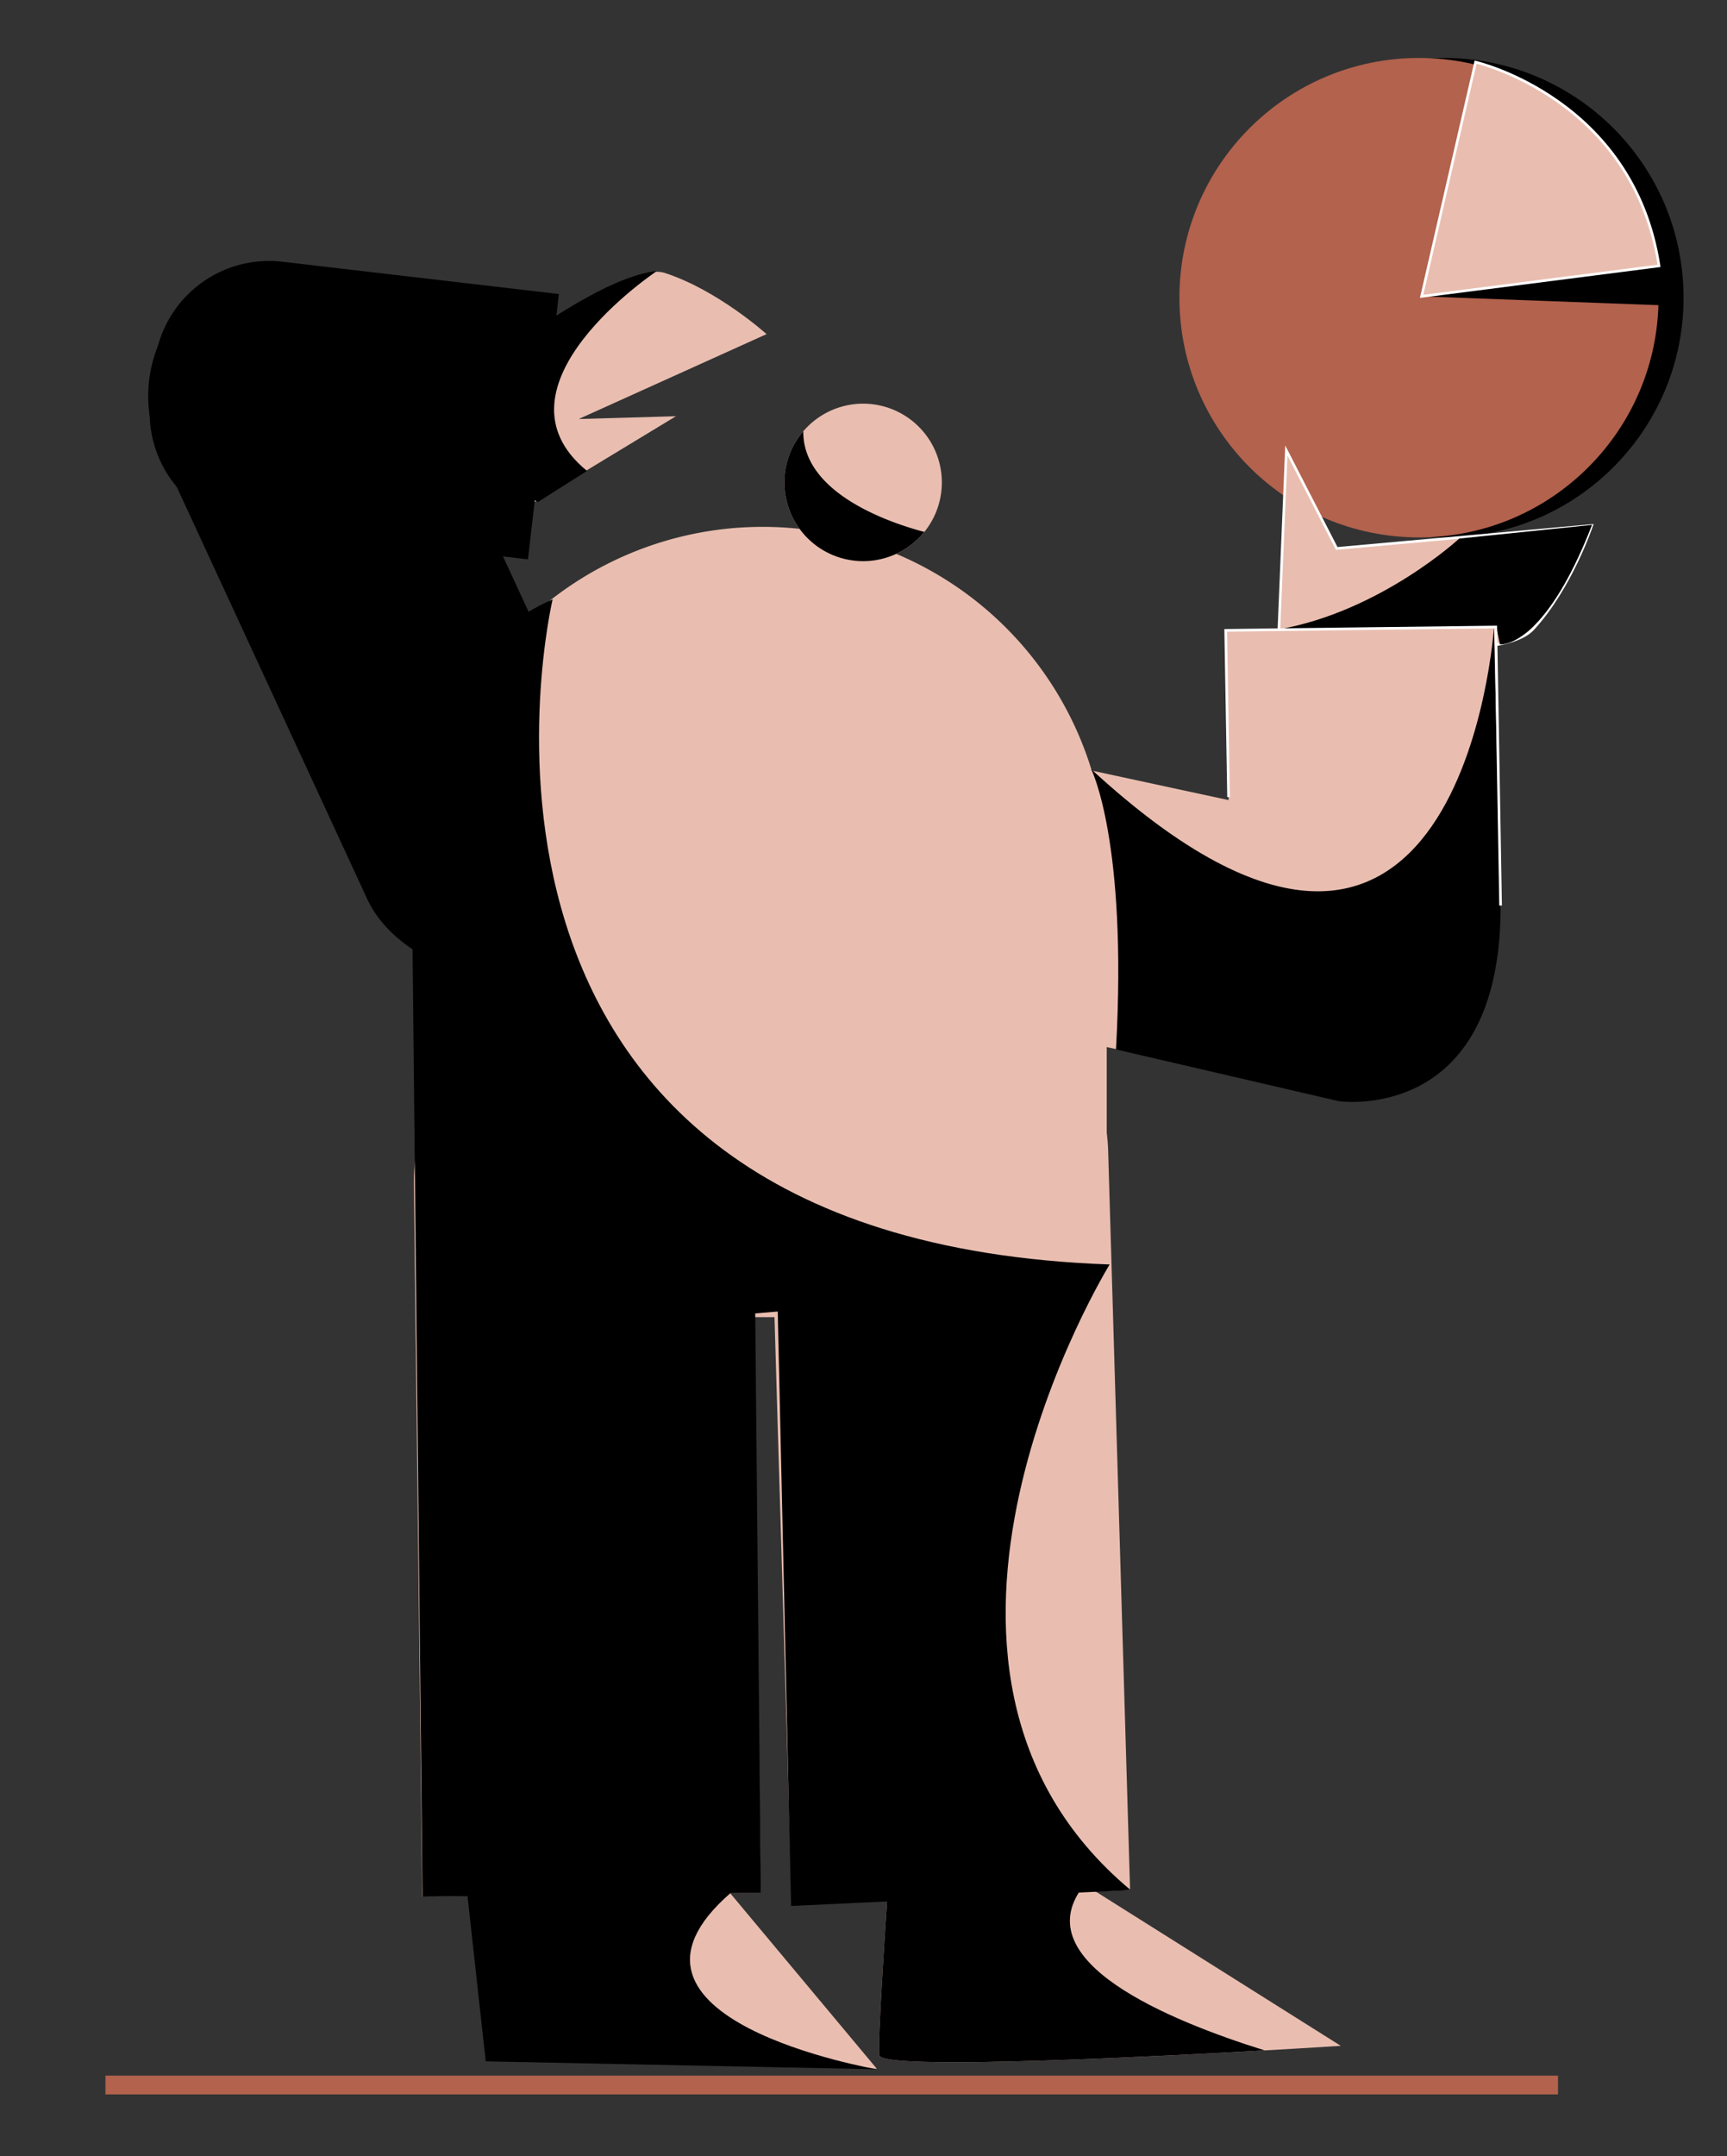 <svg id="Capa_1" data-name="Capa 1" xmlns="http://www.w3.org/2000/svg" viewBox="0 0 1312 1637"><rect x="0" y="0" width="1312" height="1637" fill="#333333" stroke="none"/><title>Mesa de trabajo 9</title><path d="M1018.6,1553.23s-13.91.89-36.18,2.2c-6.55.38-13.82.81-21.68,1.25-84.07,4.74-234.87,12.19-279.79,7.48-8.13-.85-12.79-2.09-13-3.83-.59-5.68.56-30.08,2.23-58.49,1.36-22.9,3-48.41,4.45-68.82,1.53-22.41,2.72-38.7,2.72-38.7l95.75,4.44,53.72,33.8.54.34Z" fill="#e9beb0"/><path d="M960.74,1556.68c-84.07,4.74-234.87,12.19-279.79,7.48-8.13-.85-12.79-2.09-13-3.83-.59-5.68.56-30.08,2.23-58.49,1.36-22.9,3-48.41,4.45-68.82l147.07-.46h.83c-.09.12-.19.24-.27.36C780.4,1489.07,886.62,1533.55,960.74,1556.68Z"/><circle cx="1097" cy="226" r="182"/><circle cx="1078" cy="226" r="182" fill="#b2624d"/><path d="M1209.22,399s-15.82,47.22-44.52,78.42c-22.73,24.71-119.32,12.25-158.5,6l-34.87.65L977.24,342l38.26,74.38Z" fill="#e9beb0" stroke="#fff" stroke-miterlimit="10" stroke-width="2"/><polygon points="1080 225 1264 201 1268 232 1080 225"/><path d="M1108.58,408.88s-59.65,55.2-136.87,68.91L1137,477l2.48,12.2s33,4.3,70-90.7Z"/><path d="M1136.34,476l-205.19,2.5L934.81,690a87.52,87.52,0,0,0,89,86l27.74-.48c48.33-.84,86.84-40.69,88.42-88Z" fill="#e9beb0"/><path d="M439.65,318.12,513.53,316l-121.6,73.68L370,348l5.74-2.9L305.58,327S464.74,194.15,505.06,207.22s77.3,46.45,77.3,46.45Z" fill="#e9beb0"/><path d="M498.94,205.83s-131.51,87.55-53,151.69l-37.3,23.63-97.8-58S442.84,209.78,498.94,205.83Z"/><path d="M591.27,748.62H848.39a0,0,0,0,1,0,0v561.82A128.56,128.56,0,0,1,719.83,1439h0a128.56,128.56,0,0,1-128.56-128.56V748.62a0,0,0,0,1,0,0Z" transform="translate(1471.74 2165.83) rotate(178.3)" fill="#e9beb0"/><polygon points="354.36 1400.35 368.83 1561.81 666.13 1570.63 519.7 1395.41 354.36 1400.35" fill="#e9beb0"/><path d="M854.21,490.16H970.79a43.11,43.11,0,0,1,43.11,43.11V821.77a101.4,101.4,0,0,1-101.4,101.4h0a101.4,101.4,0,0,1-101.4-101.4V533.27a43.11,43.11,0,0,1,43.11-43.11Z" transform="translate(29.24 1449.55) rotate(-77.82)" fill="#e9beb0"/><rect x="191.17" y="181.84" width="202.8" height="577.19" rx="101.4" transform="translate(-170.43 166.23) rotate(-24.82)"/><path d="M452.2,400H700.75a140,140,0,0,1,140,140V738.66A261.38,261.38,0,0,1,579.39,1000h0A261.38,261.38,0,0,1,318,738.66V534.14A134.19,134.19,0,0,1,452.2,400Z" transform="translate(1158.78 1399.99) rotate(-180)" fill="#e9beb0"/><path d="M162.94,157.1h202.8a0,0,0,0,1,0,0V368.55a87.52,87.52,0,0,1-87.52,87.52H250.46a87.52,87.52,0,0,1-87.52-87.52V157.1a0,0,0,0,1,0,0Z" transform="translate(599.53 79.61) rotate(96.66)"/><rect x="80.1" y="1575.83" width="1103.52" height="14.26" transform="translate(1263.72 3165.92) rotate(-180)" fill="#b2624d"/><path d="M316.86,767.95H574a0,0,0,0,1,0,0v541.93a128.56,128.56,0,0,1-128.56,128.56h0a128.56,128.56,0,0,1-128.56-128.56V767.95a0,0,0,0,1,0,0Z" transform="translate(903.73 2201.09) rotate(179.33)" fill="#e9beb0"/><path d="M419.76,455.36h0S305,941,843,960c0,0-188,305,16,475l-258,12L590.85,995.71l-17.11,1.43L578,1437l-216.33,2.53L321,1440l-8-757S299,507,420,455"/><path d="M369,1565l297,6s-221.58-38-110.79-134L355,1438Z"/><path d="M829,584s27.64,54.49,18.82,212.74L1017,836s121.67,17.88,123-145l-5-215S1110.87,843.4,829,584Z"/><path d="M1080,225l41-177.83s119.77,27.55,139.37,154.69Z" fill="#e9beb0" stroke="#fff" stroke-miterlimit="10" stroke-width="2"/><path d="M595.94,366.25a59.79,59.79,0,1,0,14.31-38.8A59.78,59.78,0,0,0,595.94,366.25Z" fill="#e9beb0"/><path d="M595.94,366.25a59.78,59.78,0,0,0,106.25,37.6c-24.8-6.55-92.36-28.79-91.94-76.4A59.47,59.47,0,0,0,595.94,366.25Z"/><polyline points="1140 687.46 1136.34 476.04 931.15 478.55 933.34 605.16" fill="none" stroke="#fff" stroke-miterlimit="10" stroke-width="2"/></svg>